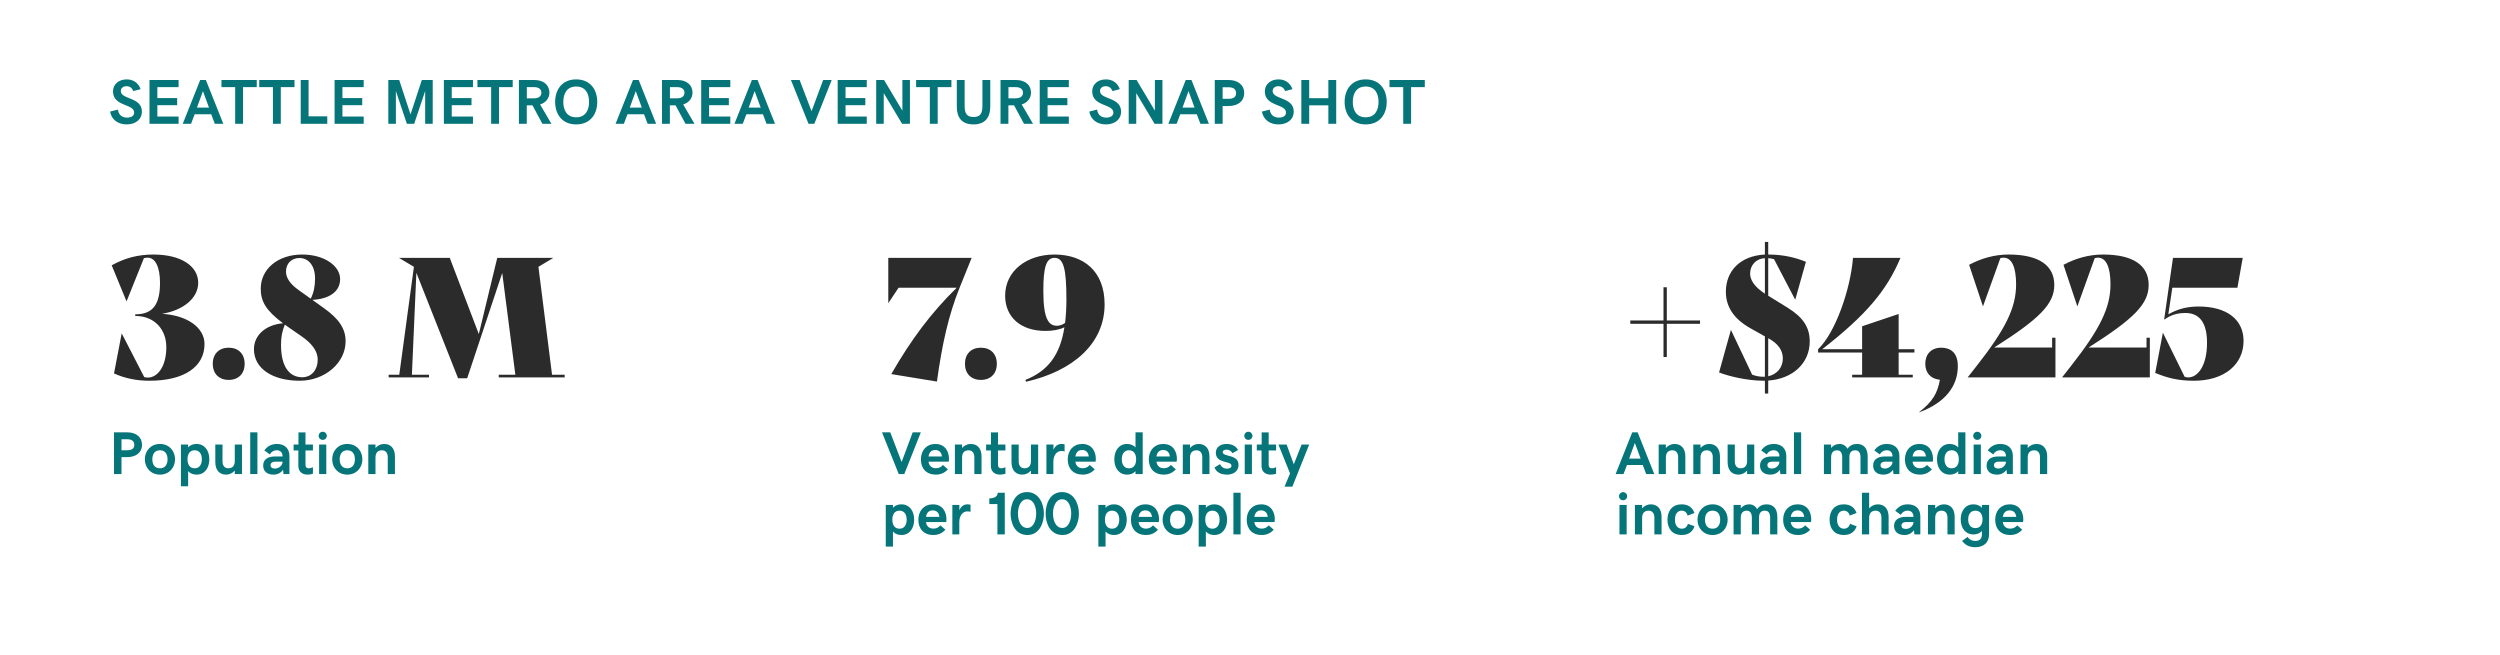<?xml version="1.0" encoding="UTF-8"?> <svg xmlns="http://www.w3.org/2000/svg" width="828" height="217" viewBox="0 0 828 217" fill="none"><rect width="828" height="217" fill="white"></rect><path d="M37.758 143.191V157H40.238V151.404H42.074C44.965 151.404 47.035 149.949 47.035 147.312C47.035 144.705 44.984 143.191 42.191 143.191H37.758ZM42.103 149.119H40.238V145.477H42.103C43.734 145.477 44.477 146.17 44.477 147.342C44.477 148.514 43.754 149.119 42.103 149.119ZM57.973 152.117C57.973 149.305 55.99 147.039 52.973 147.039C49.955 147.039 47.973 149.305 47.973 152.117C47.973 154.93 49.955 157.195 52.973 157.195C55.99 157.195 57.973 154.93 57.973 152.117ZM55.492 152.117C55.492 153.729 54.77 155.105 52.973 155.105C51.166 155.105 50.453 153.729 50.453 152.117C50.453 150.506 51.176 149.129 52.973 149.129C54.779 149.129 55.492 150.506 55.492 152.117ZM59.926 161.043H62.309V156.014C62.982 156.854 64.076 157.195 65.102 157.195C67.758 157.195 69.33 155.027 69.33 152.117C69.33 149.178 67.758 147.039 65.062 147.039C64.018 147.039 62.982 147.381 62.309 148.201V147.234H59.926V161.043ZM64.467 149.129C66.107 149.129 66.85 150.438 66.85 152.117C66.85 153.777 66.107 155.105 64.467 155.105C62.826 155.105 62.103 153.797 62.103 152.117C62.103 150.418 62.826 149.129 64.467 149.129ZM80.141 157V147.234H77.758V152.674C77.758 154.334 76.947 155.096 75.59 155.096C74.486 155.096 73.695 154.324 73.695 152.801V147.234H71.312V153.094C71.312 155.74 72.728 157.195 74.877 157.195C75.99 157.195 77.025 156.707 77.758 155.857V157H80.141ZM82.875 157H85.258V143.191H82.875V157ZM87.162 154.178C87.162 156.053 88.422 157.195 90.561 157.195C91.957 157.195 92.992 156.648 93.744 155.604L93.9 157H95.863V151.014C95.863 148.611 94.359 147.039 91.732 147.039C89.955 147.039 88.627 147.713 87.543 149.178L89.369 150.496C89.877 149.627 90.688 149.119 91.654 149.119C92.807 149.119 93.588 149.832 93.588 151.18H91.049C88.549 151.18 87.162 152.293 87.162 154.178ZM91.049 155.184C90.102 155.184 89.603 154.734 89.603 154.07C89.603 153.377 90.141 152.898 91.225 152.898H93.588C93.588 154.119 92.436 155.184 91.049 155.184ZM101.879 157.195C102.553 157.195 103.275 157.039 103.637 156.902V154.744C103.314 154.9 102.777 155.096 102.279 155.096C101.654 155.096 101.176 154.822 101.176 153.885V149.188H103.637V147.234H101.176V143.201H98.852V147.234H97.24V149.188H98.812V154.305C98.812 156.082 99.955 157.195 101.879 157.195ZM106.889 145.691C107.641 145.691 108.236 145.096 108.236 144.344C108.236 143.611 107.641 142.996 106.889 142.996C106.137 142.996 105.541 143.611 105.541 144.344C105.541 145.096 106.137 145.691 106.889 145.691ZM105.688 147.234V157H108.07V147.234H105.688ZM120.023 152.117C120.023 149.305 118.041 147.039 115.023 147.039C112.006 147.039 110.023 149.305 110.023 152.117C110.023 154.93 112.006 157.195 115.023 157.195C118.041 157.195 120.023 154.93 120.023 152.117ZM117.543 152.117C117.543 153.729 116.82 155.105 115.023 155.105C113.217 155.105 112.504 153.729 112.504 152.117C112.504 150.506 113.227 149.129 115.023 149.129C116.83 149.129 117.543 150.506 117.543 152.117ZM121.977 147.234V157H124.359V151.561C124.359 149.9 125.17 149.139 126.527 149.139C127.631 149.139 128.422 149.91 128.422 151.434V157H130.805V151.141C130.805 148.494 129.389 147.039 127.24 147.039C126.127 147.039 125.092 147.527 124.359 148.377V147.234H121.977Z" fill="#06757A"></path><path d="M53.655 103.935C60.695 102.78 65.645 98.765 65.645 93.65C65.645 88.205 60.09 84.3 50.795 84.3C45.735 84.3 41.335 85.455 36.99 87.875L41.885 99.755H41.94L47.66 85.51C47.99 85.4 48.485 85.345 48.925 85.345C51.455 85.345 52.995 88.48 52.995 93.65C52.995 100.8 50.685 104.1 44.8 104.1V104.65C51.29 104.65 55.085 109.215 55.085 114.99C55.085 121.425 52.17 125.055 48.98 125.055C48.485 125.055 48.155 125 47.77 124.89L40.345 110.48H40.29L37.76 123.68C41.39 125.33 45.295 126.1 49.475 126.1C61.19 126.1 67.735 121.37 67.735 113.945C67.735 108.5 62.015 104.43 53.655 103.935ZM75.747 125.825C78.937 125.825 81.027 123.79 81.027 120.49C81.027 117.19 78.937 115.155 75.747 115.155C72.557 115.155 70.467 117.19 70.467 120.49C70.467 123.79 72.557 125.825 75.747 125.825ZM107.37 102.12L103.465 99.315C108.91 99.04 112.65 96.675 112.65 92.44C112.65 88.04 107.37 84.3 100.11 84.3C91.915 84.3 86.415 89.195 86.36 95.465C86.305 99.865 88.12 102.835 93.73 107.07C87.9 107.565 84.105 111.085 84.105 115.65C84.105 122.25 90.54 126.1 99.23 126.1C107.59 126.1 114.465 120.215 114.465 113.01C114.465 108.94 112.32 105.64 107.37 102.12ZM99.175 85.455C102.145 85.455 104.345 87.93 104.345 92.22C104.345 94.805 103.905 96.95 102.915 98.93L98.845 96.015C96.205 94.145 94.72 92.11 94.72 89.965C94.72 87.215 96.59 85.455 99.175 85.455ZM100.11 124.945C95.875 124.945 93.07 121.535 93.07 114.165C93.07 111.635 93.455 109.655 94.335 107.51C94.83 107.895 95.325 108.225 95.875 108.61L99.78 111.305C103.08 113.615 105.225 116.035 105.225 119.17C105.225 122.47 103.19 124.945 100.11 124.945ZM182.838 124.12L178.328 88.37L183.278 85.4H164.688L158.583 110.645L148.958 85.4H132.128L137.078 88.37V88.425L132.238 124.12H128.718V125H142.083V124.12H136.418L137.903 90.35L151.708 125.275H154.733L166.338 90.405L170.683 124.12H165.183V125H187.018V124.12H182.838Z" fill="#2B2B2B"></path><path d="M310.315 126.375C312.02 113.89 314.22 104.21 317.795 95.355L321.81 85.4H294.2V100.415L297.61 95.3H316.86C308.335 103.66 301.845 112.35 295.19 123.9L310.315 126.375ZM324.872 125.825C328.062 125.825 330.152 123.79 330.152 120.49C330.152 117.19 328.062 115.155 324.872 115.155C321.682 115.155 319.592 117.19 319.592 120.49C319.592 123.79 321.682 125.825 324.872 125.825ZM349.235 84.3C340.05 84.3 332.9 89.745 332.9 97.94C332.9 104.98 338.015 109.6 346.21 109.6C348.74 109.6 350.83 109.215 352.535 108.39C351.105 117.575 347.09 122.855 339.61 125.825L339.83 126.43C355.505 122.855 365.845 113.725 365.845 100.8C365.845 89.745 358.805 84.3 349.235 84.3ZM350.06 107.895C347.255 107.895 345.55 105.53 345.55 96.345C345.55 88.315 346.54 85.4 349.29 85.4C352.26 85.4 353.195 89.03 353.195 99.15C353.195 102.01 353.03 104.595 352.755 106.96C351.875 107.565 350.995 107.895 350.06 107.895Z" fill="#2B2B2B"></path><path d="M563.05 106.135H552.05V95.135H550.95V106.135H539.95V107.235H550.95V118.235H552.05V107.235H563.05V106.135ZM599.384 113.065C599.384 108.335 597.074 105.035 592.124 101.955L585.634 97.94V85.51C586.349 85.565 586.954 85.675 587.559 85.84L594.544 99.205H594.599L598.119 86.72C594.709 85.29 590.529 84.3 585.634 84.3V80.12H584.534V84.3C576.229 84.74 571.609 89.855 571.609 96.62C571.609 101.625 574.249 105.64 579.749 108.72L584.534 111.415V124.78H584.039C582.719 124.78 581.509 124.56 580.299 124.065L573.314 109.325H573.259L569.354 123.35C572.709 124.67 578.814 126.1 584.149 126.1H584.534V130.335H585.634V126.045C593.719 125.495 599.384 120.325 599.384 113.065ZM579.639 90.625C579.639 87.765 581.674 85.62 584.534 85.51V97.28C580.959 94.915 579.639 92.66 579.639 90.625ZM585.634 124.615V112.02L585.854 112.13C588.989 113.89 590.474 116.09 590.474 118.73C590.474 121.81 588.439 124.01 585.634 124.615ZM634.058 116.75V115.65H628.833V103.99L616.733 108.06V115.65H603.533C618.163 104.265 624.928 96.125 629.438 85.4H613.708C612.883 95.905 607.823 110.315 602.158 115.65V116.75H616.733V124.12H613.433V125H633.508V124.12H628.833V116.75H634.058ZM642.932 115.155C639.577 115.155 637.652 117.355 637.652 120.49C637.652 123.24 639.192 125.44 642.492 125.77C641.722 130.225 640.017 133.085 635.672 136.44V136.55C644.307 133.36 648.432 127.86 648.432 121.26C648.432 116.86 646.067 115.155 642.932 115.155ZM679.667 111.855V115.1H660.472C675.762 105.42 680.382 100.58 680.382 94.365C680.382 87.875 675.212 84.3 665.257 84.3C660.472 84.3 656.072 85.62 652.167 87.71L656.732 101.405H656.787L662.507 85.51C662.837 85.4 663.222 85.345 663.607 85.345C666.247 85.345 667.732 88.37 667.732 94.2C667.732 101.9 664.267 108.995 654.532 121.37L651.727 124.945V125H680.767V111.855H679.667ZM710.927 111.855V115.1H691.732C707.022 105.42 711.642 100.58 711.642 94.365C711.642 87.875 706.472 84.3 696.517 84.3C691.732 84.3 687.332 85.62 683.427 87.71L687.992 101.405H688.047L693.767 85.51C694.097 85.4 694.482 85.345 694.867 85.345C697.507 85.345 698.992 88.37 698.992 94.2C698.992 101.9 695.527 108.995 685.792 121.37L682.987 124.945V125H712.027V111.855H710.927ZM726.621 126.1C736.851 126.1 743.066 120.6 743.066 112.9C743.066 105.86 737.566 101.515 728.161 101.515C724.146 101.515 721.066 102.45 718.151 104.1L719.471 95.3H741.031L742.791 85.4H719.691L716.776 105.75L716.941 105.805C718.756 104.43 720.956 103.66 723.816 103.66C728.711 103.66 730.966 107.235 730.966 113.505C730.966 121.205 727.886 125 724.751 125C724.366 125 723.926 124.945 723.541 124.78L716.391 110.26H716.336L713.806 123.515C717.711 125.11 721.176 126.1 726.621 126.1Z" fill="#2B2B2B"></path><path d="M292.117 143.191L297.664 157H299.5L304.979 143.191H302.283L298.621 153.025L294.861 143.191H292.117ZM309.939 157.195C311.58 157.195 312.879 156.619 313.943 155.438L312.303 154.002C311.609 154.773 310.887 155.076 309.988 155.076C308.689 155.076 307.752 154.422 307.518 152.898H314.217C314.275 152.615 314.305 152.332 314.305 151.961C314.305 149.783 313.201 147.039 309.783 147.039C306.912 147.039 304.998 149.119 304.998 152.156C304.998 155.164 306.824 157.195 309.939 157.195ZM309.764 149.041C311.033 149.041 311.844 149.852 311.961 151.18H307.527C307.752 149.715 308.582 149.041 309.764 149.041ZM316.258 147.234V157H318.641V151.561C318.641 149.9 319.451 149.139 320.809 149.139C321.912 149.139 322.703 149.91 322.703 151.434V157H325.086V151.141C325.086 148.494 323.67 147.039 321.521 147.039C320.408 147.039 319.373 147.527 318.641 148.377V147.234H316.258ZM331.238 157.195C331.912 157.195 332.635 157.039 332.996 156.902V154.744C332.674 154.9 332.137 155.096 331.639 155.096C331.014 155.096 330.535 154.822 330.535 153.885V149.188H332.996V147.234H330.535V143.201H328.211V147.234H326.6V149.188H328.172V154.305C328.172 156.082 329.314 157.195 331.238 157.195ZM343.836 157V147.234H341.453V152.674C341.453 154.334 340.643 155.096 339.285 155.096C338.182 155.096 337.391 154.324 337.391 152.801V147.234H335.008V153.094C335.008 155.74 336.424 157.195 338.572 157.195C339.686 157.195 340.721 156.707 341.453 155.857V157H343.836ZM346.57 147.234V157H348.875V152.879C348.875 150.857 349.939 149.363 351.57 149.363C352.078 149.363 352.371 149.451 352.596 149.539V147.176C352.381 147.107 352.029 147.039 351.512 147.039C350.379 147.039 349.422 147.742 348.895 148.992V147.234H346.57ZM358.572 157.195C360.213 157.195 361.512 156.619 362.576 155.438L360.936 154.002C360.242 154.773 359.52 155.076 358.621 155.076C357.322 155.076 356.385 154.422 356.15 152.898H362.85C362.908 152.615 362.938 152.332 362.938 151.961C362.938 149.783 361.834 147.039 358.416 147.039C355.545 147.039 353.631 149.119 353.631 152.156C353.631 155.164 355.457 157.195 358.572 157.195ZM358.396 149.041C359.666 149.041 360.477 149.852 360.594 151.18H356.16C356.385 149.715 357.215 149.041 358.396 149.041ZM378.465 143.191H376.082V148.221C375.408 147.381 374.314 147.039 373.289 147.039C370.633 147.039 369.061 149.207 369.061 152.117C369.061 155.057 370.633 157.195 373.328 157.195C374.373 157.195 375.408 156.854 376.082 156.033V157H378.465V143.191ZM373.924 155.105C372.283 155.105 371.541 153.797 371.541 152.117C371.541 150.457 372.283 149.129 373.924 149.129C375.564 149.129 376.287 150.438 376.287 152.117C376.287 153.816 375.564 155.105 373.924 155.105ZM385.428 157.195C387.068 157.195 388.367 156.619 389.432 155.438L387.791 154.002C387.098 154.773 386.375 155.076 385.477 155.076C384.178 155.076 383.24 154.422 383.006 152.898H389.705C389.764 152.615 389.793 152.332 389.793 151.961C389.793 149.783 388.689 147.039 385.271 147.039C382.4 147.039 380.486 149.119 380.486 152.156C380.486 155.164 382.312 157.195 385.428 157.195ZM385.252 149.041C386.521 149.041 387.332 149.852 387.449 151.18H383.016C383.24 149.715 384.07 149.041 385.252 149.041ZM391.746 147.234V157H394.129V151.561C394.129 149.9 394.939 149.139 396.297 149.139C397.4 149.139 398.191 149.91 398.191 151.434V157H400.574V151.141C400.574 148.494 399.158 147.039 397.01 147.039C395.896 147.039 394.861 147.527 394.129 148.377V147.234H391.746ZM406.414 157.195C408.328 157.195 410.203 156.209 410.203 153.973C410.203 150.35 404.969 151.424 404.969 149.754C404.969 149.275 405.398 148.924 406.238 148.924C407.293 148.924 407.869 149.52 408.182 150.096L410.047 149.051C409.334 147.762 408.064 147.039 406.229 147.039C404.061 147.039 402.684 148.211 402.684 149.93C402.684 153.709 407.859 152.469 407.859 154.256C407.859 154.822 407.352 155.223 406.336 155.223C405.408 155.223 404.598 154.773 404.061 153.719L402.234 154.842C402.908 156.404 404.246 157.195 406.414 157.195ZM413.455 145.691C414.207 145.691 414.803 145.096 414.803 144.344C414.803 143.611 414.207 142.996 413.455 142.996C412.703 142.996 412.107 143.611 412.107 144.344C412.107 145.096 412.703 145.691 413.455 145.691ZM412.254 147.234V157H414.637V147.234H412.254ZM420.887 157.195C421.561 157.195 422.283 157.039 422.645 156.902V154.744C422.322 154.9 421.785 155.096 421.287 155.096C420.662 155.096 420.184 154.822 420.184 153.885V149.188H422.645V147.234H420.184V143.201H417.859V147.234H416.248V149.188H417.82V154.305C417.82 156.082 418.963 157.195 420.887 157.195ZM425.438 161.189H428.025L433.602 147.234H431.092L428.504 153.777L426.131 147.234H423.406L427.264 156.805L425.438 161.189ZM293.367 181.043H295.75V176.014C296.424 176.854 297.518 177.195 298.543 177.195C301.199 177.195 302.771 175.027 302.771 172.117C302.771 169.178 301.199 167.039 298.504 167.039C297.459 167.039 296.424 167.381 295.75 168.201V167.234H293.367V181.043ZM297.908 169.129C299.549 169.129 300.291 170.438 300.291 172.117C300.291 173.777 299.549 175.105 297.908 175.105C296.268 175.105 295.545 173.797 295.545 172.117C295.545 170.418 296.268 169.129 297.908 169.129ZM309.1 177.195C310.74 177.195 312.039 176.619 313.104 175.438L311.463 174.002C310.77 174.773 310.047 175.076 309.148 175.076C307.85 175.076 306.912 174.422 306.678 172.898H313.377C313.436 172.615 313.465 172.332 313.465 171.961C313.465 169.783 312.361 167.039 308.943 167.039C306.072 167.039 304.158 169.119 304.158 172.156C304.158 175.164 305.984 177.195 309.1 177.195ZM308.924 169.041C310.193 169.041 311.004 169.852 311.121 171.18H306.688C306.912 169.715 307.742 169.041 308.924 169.041ZM315.418 167.234V177H317.723V172.879C317.723 170.857 318.787 169.363 320.418 169.363C320.926 169.363 321.219 169.451 321.443 169.539V167.176C321.229 167.107 320.877 167.039 320.359 167.039C319.227 167.039 318.27 167.742 317.742 168.992V167.234H315.418ZM330.34 166.941V177H332.781V163.201H330.438C330.438 164.432 329.334 165.057 327.664 165.057V166.941H330.34ZM340.301 177.195C344.002 177.195 345.74 173.543 345.74 170.115C345.74 166.678 343.963 162.977 340.164 162.977C335.984 162.977 334.705 167.156 334.705 170.096C334.705 173.016 336.023 177.195 340.301 177.195ZM340.242 174.861C338.006 174.861 337.146 172.303 337.146 170.096C337.146 167.879 338.006 165.359 340.164 165.359C342.322 165.359 343.182 167.859 343.182 170.076C343.182 172.244 342.342 174.861 340.242 174.861ZM351.902 177.195C355.604 177.195 357.342 173.543 357.342 170.115C357.342 166.678 355.564 162.977 351.766 162.977C347.586 162.977 346.307 167.156 346.307 170.096C346.307 173.016 347.625 177.195 351.902 177.195ZM351.844 174.861C349.607 174.861 348.748 172.303 348.748 170.096C348.748 167.879 349.607 165.359 351.766 165.359C353.924 165.359 354.783 167.859 354.783 170.076C354.783 172.244 353.943 174.861 351.844 174.861ZM363.777 181.043H366.16V176.014C366.834 176.854 367.928 177.195 368.953 177.195C371.609 177.195 373.182 175.027 373.182 172.117C373.182 169.178 371.609 167.039 368.914 167.039C367.869 167.039 366.834 167.381 366.16 168.201V167.234H363.777V181.043ZM368.318 169.129C369.959 169.129 370.701 170.438 370.701 172.117C370.701 173.777 369.959 175.105 368.318 175.105C366.678 175.105 365.955 173.797 365.955 172.117C365.955 170.418 366.678 169.129 368.318 169.129ZM379.51 177.195C381.15 177.195 382.449 176.619 383.514 175.438L381.873 174.002C381.18 174.773 380.457 175.076 379.559 175.076C378.26 175.076 377.322 174.422 377.088 172.898H383.787C383.846 172.615 383.875 172.332 383.875 171.961C383.875 169.783 382.771 167.039 379.354 167.039C376.482 167.039 374.568 169.119 374.568 172.156C374.568 175.164 376.395 177.195 379.51 177.195ZM379.334 169.041C380.604 169.041 381.414 169.852 381.531 171.18H377.098C377.322 169.715 378.152 169.041 379.334 169.041ZM395.047 172.117C395.047 169.305 393.064 167.039 390.047 167.039C387.029 167.039 385.047 169.305 385.047 172.117C385.047 174.93 387.029 177.195 390.047 177.195C393.064 177.195 395.047 174.93 395.047 172.117ZM392.566 172.117C392.566 173.729 391.844 175.105 390.047 175.105C388.24 175.105 387.527 173.729 387.527 172.117C387.527 170.506 388.25 169.129 390.047 169.129C391.854 169.129 392.566 170.506 392.566 172.117ZM397 181.043H399.383V176.014C400.057 176.854 401.15 177.195 402.176 177.195C404.832 177.195 406.404 175.027 406.404 172.117C406.404 169.178 404.832 167.039 402.137 167.039C401.092 167.039 400.057 167.381 399.383 168.201V167.234H397V181.043ZM401.541 169.129C403.182 169.129 403.924 170.438 403.924 172.117C403.924 173.777 403.182 175.105 401.541 175.105C399.9 175.105 399.178 173.797 399.178 172.117C399.178 170.418 399.9 169.129 401.541 169.129ZM408.504 177H410.887V163.191H408.504V177ZM417.85 177.195C419.49 177.195 420.789 176.619 421.854 175.438L420.213 174.002C419.52 174.773 418.797 175.076 417.898 175.076C416.6 175.076 415.662 174.422 415.428 172.898H422.127C422.186 172.615 422.215 172.332 422.215 171.961C422.215 169.783 421.111 167.039 417.693 167.039C414.822 167.039 412.908 169.119 412.908 172.156C412.908 175.164 414.734 177.195 417.85 177.195ZM417.674 169.041C418.943 169.041 419.754 169.852 419.871 171.18H415.438C415.662 169.715 416.492 169.041 417.674 169.041Z" fill="#06757A"></path><path d="M542.393 143.191H540.596L535.098 157H537.715L538.857 154.002H544.082L545.215 157H547.891L542.393 143.191ZM541.465 146.697L543.369 151.883H539.58L541.465 146.697ZM549.355 147.234V157H551.738V151.561C551.738 149.9 552.549 149.139 553.906 149.139C555.01 149.139 555.801 149.91 555.801 151.434V157H558.184V151.141C558.184 148.494 556.768 147.039 554.619 147.039C553.506 147.039 552.471 147.527 551.738 148.377V147.234H549.355ZM560.82 147.234V157H563.203V151.561C563.203 149.9 564.014 149.139 565.371 149.139C566.475 149.139 567.266 149.91 567.266 151.434V157H569.648V151.141C569.648 148.494 568.232 147.039 566.084 147.039C564.971 147.039 563.936 147.527 563.203 148.377V147.234H560.82ZM581.016 157V147.234H578.633V152.674C578.633 154.334 577.822 155.096 576.465 155.096C575.361 155.096 574.57 154.324 574.57 152.801V147.234H572.188V153.094C572.188 155.74 573.604 157.195 575.752 157.195C576.865 157.195 577.9 156.707 578.633 155.857V157H581.016ZM582.92 154.178C582.92 156.053 584.18 157.195 586.318 157.195C587.715 157.195 588.75 156.648 589.502 155.604L589.658 157H591.621V151.014C591.621 148.611 590.117 147.039 587.49 147.039C585.713 147.039 584.385 147.713 583.301 149.178L585.127 150.496C585.635 149.627 586.445 149.119 587.412 149.119C588.564 149.119 589.346 149.832 589.346 151.18H586.807C584.307 151.18 582.92 152.293 582.92 154.178ZM586.807 155.184C585.859 155.184 585.361 154.734 585.361 154.07C585.361 153.377 585.898 152.898 586.982 152.898H589.346C589.346 154.119 588.193 155.184 586.807 155.184ZM594.16 157H596.543V143.191H594.16V157ZM604.082 147.234V157H606.465V151.561C606.465 149.9 607.197 149.139 608.428 149.139C609.502 149.139 610.137 149.9 610.137 151.434V157H612.52V151.375C612.52 149.715 613.32 149.139 614.482 149.139C615.557 149.139 616.191 149.9 616.191 151.434V157H618.574V151.141C618.574 148.445 617.207 147.039 615.049 147.039C613.682 147.039 612.686 147.508 611.895 148.631C611.318 147.596 610.381 147.039 609.238 147.039C608.105 147.039 607.158 147.508 606.465 148.377V147.234H604.082ZM620.381 154.178C620.381 156.053 621.641 157.195 623.779 157.195C625.176 157.195 626.211 156.648 626.963 155.604L627.119 157H629.082V151.014C629.082 148.611 627.578 147.039 624.951 147.039C623.174 147.039 621.846 147.713 620.762 149.178L622.588 150.496C623.096 149.627 623.906 149.119 624.873 149.119C626.025 149.119 626.807 149.832 626.807 151.18H624.268C621.768 151.18 620.381 152.293 620.381 154.178ZM624.268 155.184C623.32 155.184 622.822 154.734 622.822 154.07C622.822 153.377 623.359 152.898 624.443 152.898H626.807C626.807 154.119 625.654 155.184 624.268 155.184ZM635.85 157.195C637.49 157.195 638.789 156.619 639.854 155.438L638.213 154.002C637.52 154.773 636.797 155.076 635.898 155.076C634.6 155.076 633.662 154.422 633.428 152.898H640.127C640.186 152.615 640.215 152.332 640.215 151.961C640.215 149.783 639.111 147.039 635.693 147.039C632.822 147.039 630.908 149.119 630.908 152.156C630.908 155.164 632.734 157.195 635.85 157.195ZM635.674 149.041C636.943 149.041 637.754 149.852 637.871 151.18H633.438C633.662 149.715 634.492 149.041 635.674 149.041ZM650.938 143.191H648.555V148.221C647.881 147.381 646.787 147.039 645.762 147.039C643.105 147.039 641.533 149.207 641.533 152.117C641.533 155.057 643.105 157.195 645.801 157.195C646.846 157.195 647.881 156.854 648.555 156.033V157H650.938V143.191ZM646.396 155.105C644.756 155.105 644.014 153.797 644.014 152.117C644.014 150.457 644.756 149.129 646.396 149.129C648.037 149.129 648.76 150.438 648.76 152.117C648.76 153.816 648.037 155.105 646.396 155.105ZM654.873 145.691C655.625 145.691 656.221 145.096 656.221 144.344C656.221 143.611 655.625 142.996 654.873 142.996C654.121 142.996 653.525 143.611 653.525 144.344C653.525 145.096 654.121 145.691 654.873 145.691ZM653.672 147.234V157H656.055V147.234H653.672ZM657.959 154.178C657.959 156.053 659.219 157.195 661.357 157.195C662.754 157.195 663.789 156.648 664.541 155.604L664.697 157H666.66V151.014C666.66 148.611 665.156 147.039 662.529 147.039C660.752 147.039 659.424 147.713 658.34 149.178L660.166 150.496C660.674 149.627 661.484 149.119 662.451 149.119C663.604 149.119 664.385 149.832 664.385 151.18H661.846C659.346 151.18 657.959 152.293 657.959 154.178ZM661.846 155.184C660.898 155.184 660.4 154.734 660.4 154.07C660.4 153.377 660.938 152.898 662.021 152.898H664.385C664.385 154.119 663.232 155.184 661.846 155.184ZM669.199 147.234V157H671.582V151.561C671.582 149.9 672.393 149.139 673.75 149.139C674.854 149.139 675.645 149.91 675.645 151.434V157H678.027V151.141C678.027 148.494 676.611 147.039 674.463 147.039C673.35 147.039 672.314 147.527 671.582 148.377V147.234H669.199ZM537.568 165.691C538.32 165.691 538.916 165.096 538.916 164.344C538.916 163.611 538.32 162.996 537.568 162.996C536.816 162.996 536.221 163.611 536.221 164.344C536.221 165.096 536.816 165.691 537.568 165.691ZM536.367 167.234V177H538.75V167.234H536.367ZM541.484 167.234V177H543.867V171.561C543.867 169.9 544.678 169.139 546.035 169.139C547.139 169.139 547.93 169.91 547.93 171.434V177H550.312V171.141C550.312 168.494 548.896 167.039 546.748 167.039C545.635 167.039 544.6 167.527 543.867 168.377V167.234H541.484ZM556.943 177.195C559.15 177.195 560.586 176.18 561.23 174.305L559.033 173.484C558.77 174.48 558.027 175.105 557.08 175.105C555.674 175.105 554.746 174.07 554.746 172.098C554.746 170.096 555.723 169.129 556.982 169.129C557.979 169.129 558.662 169.725 558.936 170.77L561.201 169.891C560.469 167.938 559.014 167.039 556.973 167.039C554.033 167.039 552.266 169.002 552.266 172.137C552.266 175.232 554.004 177.195 556.943 177.195ZM572.207 172.117C572.207 169.305 570.225 167.039 567.207 167.039C564.189 167.039 562.207 169.305 562.207 172.117C562.207 174.93 564.189 177.195 567.207 177.195C570.225 177.195 572.207 174.93 572.207 172.117ZM569.727 172.117C569.727 173.729 569.004 175.105 567.207 175.105C565.4 175.105 564.688 173.729 564.688 172.117C564.688 170.506 565.41 169.129 567.207 169.129C569.014 169.129 569.727 170.506 569.727 172.117ZM574.16 167.234V177H576.543V171.561C576.543 169.9 577.275 169.139 578.506 169.139C579.58 169.139 580.215 169.9 580.215 171.434V177H582.598V171.375C582.598 169.715 583.398 169.139 584.561 169.139C585.635 169.139 586.27 169.9 586.27 171.434V177H588.652V171.141C588.652 168.445 587.285 167.039 585.127 167.039C583.76 167.039 582.764 167.508 581.973 168.631C581.396 167.596 580.459 167.039 579.316 167.039C578.184 167.039 577.236 167.508 576.543 168.377V167.234H574.16ZM595.518 177.195C597.158 177.195 598.457 176.619 599.521 175.438L597.881 174.002C597.188 174.773 596.465 175.076 595.566 175.076C594.268 175.076 593.33 174.422 593.096 172.898H599.795C599.854 172.615 599.883 172.332 599.883 171.961C599.883 169.783 598.779 167.039 595.361 167.039C592.49 167.039 590.576 169.119 590.576 172.156C590.576 175.164 592.402 177.195 595.518 177.195ZM595.342 169.041C596.611 169.041 597.422 169.852 597.539 171.18H593.105C593.33 169.715 594.16 169.041 595.342 169.041ZM610.635 177.195C612.842 177.195 614.277 176.18 614.922 174.305L612.725 173.484C612.461 174.48 611.719 175.105 610.771 175.105C609.365 175.105 608.438 174.07 608.438 172.098C608.438 170.096 609.414 169.129 610.674 169.129C611.67 169.129 612.354 169.725 612.627 170.77L614.893 169.891C614.16 167.938 612.705 167.039 610.664 167.039C607.725 167.039 605.957 169.002 605.957 172.137C605.957 175.232 607.695 177.195 610.635 177.195ZM616.68 163.191V177H619.062V171.561C619.062 169.9 619.873 169.139 621.23 169.139C622.334 169.139 623.125 169.91 623.125 171.434V177H625.508V171.141C625.508 168.494 624.092 167.039 621.943 167.039C620.83 167.039 619.795 167.527 619.062 168.377V163.191H616.68ZM627.314 174.178C627.314 176.053 628.574 177.195 630.713 177.195C632.109 177.195 633.145 176.648 633.896 175.604L634.053 177H636.016V171.014C636.016 168.611 634.512 167.039 631.885 167.039C630.107 167.039 628.779 167.713 627.695 169.178L629.521 170.496C630.029 169.627 630.84 169.119 631.807 169.119C632.959 169.119 633.74 169.832 633.74 171.18H631.201C628.701 171.18 627.314 172.293 627.314 174.178ZM631.201 175.184C630.254 175.184 629.756 174.734 629.756 174.07C629.756 173.377 630.293 172.898 631.377 172.898H633.74C633.74 174.119 632.588 175.184 631.201 175.184ZM638.555 167.234V177H640.938V171.561C640.938 169.9 641.748 169.139 643.105 169.139C644.209 169.139 645 169.91 645 171.434V177H647.383V171.141C647.383 168.494 645.967 167.039 643.818 167.039C642.705 167.039 641.67 167.527 640.938 168.377V167.234H638.555ZM656.406 176.961C656.406 178.484 655.615 179.158 654.238 179.158C652.92 179.158 652.061 178.504 651.68 177.82L649.854 179.139C650.713 180.34 652.031 181.238 654.199 181.238C657.1 181.238 658.779 179.617 658.779 176.961L658.789 167.234H656.406V168.221C655.732 167.381 654.639 167.039 653.613 167.039C650.957 167.039 649.385 169.168 649.385 172.02C649.385 174.9 650.957 177 653.652 177C654.697 177 655.732 176.658 656.406 175.838V176.961ZM654.248 174.91C652.607 174.91 651.865 173.641 651.865 172.02C651.865 170.418 652.607 169.129 654.248 169.129C655.889 169.129 656.611 170.398 656.611 172.02C656.611 173.66 655.889 174.91 654.248 174.91ZM665.752 177.195C667.393 177.195 668.691 176.619 669.756 175.438L668.115 174.002C667.422 174.773 666.699 175.076 665.801 175.076C664.502 175.076 663.564 174.422 663.33 172.898H670.029C670.088 172.615 670.117 172.332 670.117 171.961C670.117 169.783 669.014 167.039 665.596 167.039C662.725 167.039 660.811 169.119 660.811 172.156C660.811 175.164 662.637 177.195 665.752 177.195ZM665.576 169.041C666.846 169.041 667.656 169.852 667.773 171.18H663.34C663.564 169.715 664.395 169.041 665.576 169.041Z" fill="#06757A"></path><path d="M41.937 41.205C44.993 41.205 47.002 39.472 47.002 37.001C47.002 32.028 40.009 33.063 40.009 30.121C40.009 29.188 40.789 28.552 41.906 28.552C43.014 28.552 43.701 29.105 44.172 30.162L46.582 29.526C45.813 27.444 44.152 26.296 41.958 26.296C39.291 26.296 37.425 27.926 37.425 30.295C37.425 35.34 44.439 34.325 44.439 37.278C44.439 38.262 43.66 38.949 42.05 38.949C40.502 38.949 39.302 38.129 39.045 36.294L36.461 36.95C36.902 39.523 38.963 41.205 41.937 41.205ZM49.515 26.501V41H59.153V38.59H52.119V34.848H58.671V32.489H52.119V28.859H59.153V26.501H49.515ZM68.187 26.501H66.3L60.527 41H63.275L64.475 37.852H69.961L71.15 41H73.96L68.187 26.501ZM67.213 30.182L69.212 35.627H65.234L67.213 30.182ZM77.887 28.859V41H80.492V28.859H85.034V26.501H73.345V28.859H77.887ZM90.397 28.859V41H93.001V28.859H97.544V26.501H85.855V28.859H90.397ZM99.595 26.501V41H108.393V38.539H102.199V26.501H99.595ZM110.812 26.501V41H120.451V38.59H113.417V34.848H119.969V32.489H113.417V28.859H120.451V26.501H110.812ZM128.613 26.501V41H131.115V30.151L134.755 41H137.175L140.815 30.151V41H143.317V26.501H139.708L135.965 37.893L132.223 26.501H128.613ZM147.009 26.501V41H156.647V38.59H149.613V34.848H156.166V32.489H149.613V28.859H156.647V26.501H147.009ZM162.667 28.859V41H165.271V28.859H169.813V26.501H158.124V28.859H162.667ZM181.964 30.685C181.964 28.152 180.006 26.501 177.073 26.501H171.864V41H174.469V34.878H176.345L179.647 41H182.631L178.878 34.602C180.754 34.017 181.964 32.551 181.964 30.685ZM176.889 32.561H174.489V28.859H176.889C178.437 28.859 179.298 29.546 179.298 30.705C179.298 31.864 178.458 32.561 176.889 32.561ZM190.834 41.205C195.612 41.205 197.807 37.698 197.807 33.751C197.807 29.803 195.612 26.296 190.834 26.296C186.056 26.296 183.861 29.803 183.861 33.751C183.861 37.698 186.056 41.205 190.834 41.205ZM190.834 38.847C187.717 38.847 186.568 36.458 186.568 33.751C186.568 31.044 187.717 28.654 190.834 28.654C193.951 28.654 195.1 31.044 195.1 33.751C195.1 36.458 193.951 38.847 190.834 38.847ZM211.537 26.501H209.65L203.877 41H206.625L207.825 37.852H213.311L214.5 41H217.31L211.537 26.501ZM210.562 30.182L212.562 35.627H208.583L210.562 30.182ZM229.358 30.685C229.358 28.152 227.399 26.501 224.467 26.501H219.258V41H221.862V34.878H223.739L227.041 41H230.024L226.271 34.602C228.148 34.017 229.358 32.551 229.358 30.685ZM224.282 32.561H221.883V28.859H224.282C225.831 28.859 226.692 29.546 226.692 30.705C226.692 31.864 225.851 32.561 224.282 32.561ZM232.239 26.501V41H241.878V38.59H234.844V34.848H241.396V32.489H234.844V28.859H241.878V26.501H232.239ZM250.912 26.501H249.025L243.252 41H246L247.2 37.852H252.686L253.875 41H256.685L250.912 26.501ZM249.938 30.182L251.937 35.627H247.958L249.938 30.182ZM261.955 26.501L267.779 41H269.707L275.459 26.501H272.629L268.784 36.827L264.836 26.501H261.955ZM277.438 26.501V41H287.077V38.59H280.043V34.848H286.595V32.489H280.043V28.859H287.077V26.501H277.438ZM290.194 26.501V41H292.696V30.838L298.767 41H301.371V26.501H298.869V36.652L292.809 26.501H290.194ZM307.964 28.859V41H310.569V28.859H315.111V26.501H303.422V28.859H307.964ZM322.412 41.205C326.298 41.205 327.98 38.888 327.98 35.237V26.501H325.375V35.053C325.375 37.432 324.781 38.754 322.443 38.754C320.115 38.754 319.49 37.432 319.49 35.053V26.501H316.896V35.36C316.896 38.908 318.526 41.205 322.412 41.205ZM341.474 30.685C341.474 28.152 339.516 26.501 336.583 26.501H331.374V41H333.979V34.878H335.855L339.157 41H342.141L338.388 34.602C340.264 34.017 341.474 32.551 341.474 30.685ZM336.398 32.561H333.999V28.859H336.398C337.947 28.859 338.808 29.546 338.808 30.705C338.808 31.864 337.967 32.561 336.398 32.561ZM344.355 26.501V41H353.994V38.59H346.96V34.848H353.512V32.489H346.96V28.859H353.994V26.501H344.355ZM366.248 41.205C369.303 41.205 371.313 39.472 371.313 37.001C371.313 32.028 364.32 33.063 364.32 30.121C364.32 29.188 365.099 28.552 366.217 28.552C367.324 28.552 368.011 29.105 368.483 30.162L370.893 29.526C370.124 27.444 368.462 26.296 366.268 26.296C363.602 26.296 361.736 27.926 361.736 30.295C361.736 35.34 368.75 34.325 368.75 37.278C368.75 38.262 367.97 38.949 366.36 38.949C364.812 38.949 363.612 38.129 363.356 36.294L360.772 36.95C361.213 39.523 363.274 41.205 366.248 41.205ZM373.825 26.501V41H376.327V30.838L382.397 41H385.002V26.501H382.5V36.652L376.44 26.501H373.825ZM394.61 26.501H392.723L386.95 41H389.698L390.898 37.852H396.384L397.573 41H400.383L394.61 26.501ZM393.636 30.182L395.635 35.627H391.657L393.636 30.182ZM402.331 26.501V41H404.936V35.124H406.863C409.898 35.124 412.072 33.597 412.072 30.828C412.072 28.09 409.919 26.501 406.986 26.501H402.331ZM406.894 32.725H404.936V28.9H406.894C408.606 28.9 409.386 29.628 409.386 30.859C409.386 32.089 408.627 32.725 406.894 32.725ZM423.423 41.205C426.479 41.205 428.489 39.472 428.489 37.001C428.489 32.028 421.496 33.063 421.496 30.121C421.496 29.188 422.275 28.552 423.393 28.552C424.5 28.552 425.187 29.105 425.659 30.162L428.068 29.526C427.299 27.444 425.638 26.296 423.444 26.296C420.778 26.296 418.912 27.926 418.912 30.295C418.912 35.34 425.925 34.325 425.925 37.278C425.925 38.262 425.146 38.949 423.536 38.949C421.988 38.949 420.788 38.129 420.532 36.294L417.948 36.95C418.389 39.523 420.45 41.205 423.423 41.205ZM431.001 26.501V41H433.605V34.889H439.953V41H442.557V26.501H439.953V32.53H433.605V26.501H431.001ZM452.309 41.205C457.087 41.205 459.281 37.698 459.281 33.751C459.281 29.803 457.087 26.296 452.309 26.296C447.53 26.296 445.336 29.803 445.336 33.751C445.336 37.698 447.53 41.205 452.309 41.205ZM452.309 38.847C449.191 38.847 448.043 36.458 448.043 33.751C448.043 31.044 449.191 28.654 452.309 28.654C455.426 28.654 456.574 31.044 456.574 33.751C456.574 36.458 455.426 38.847 452.309 38.847ZM464.747 28.859V41H467.351V28.859H471.894V26.501H460.204V28.859H464.747Z" fill="#06757A"></path></svg> 